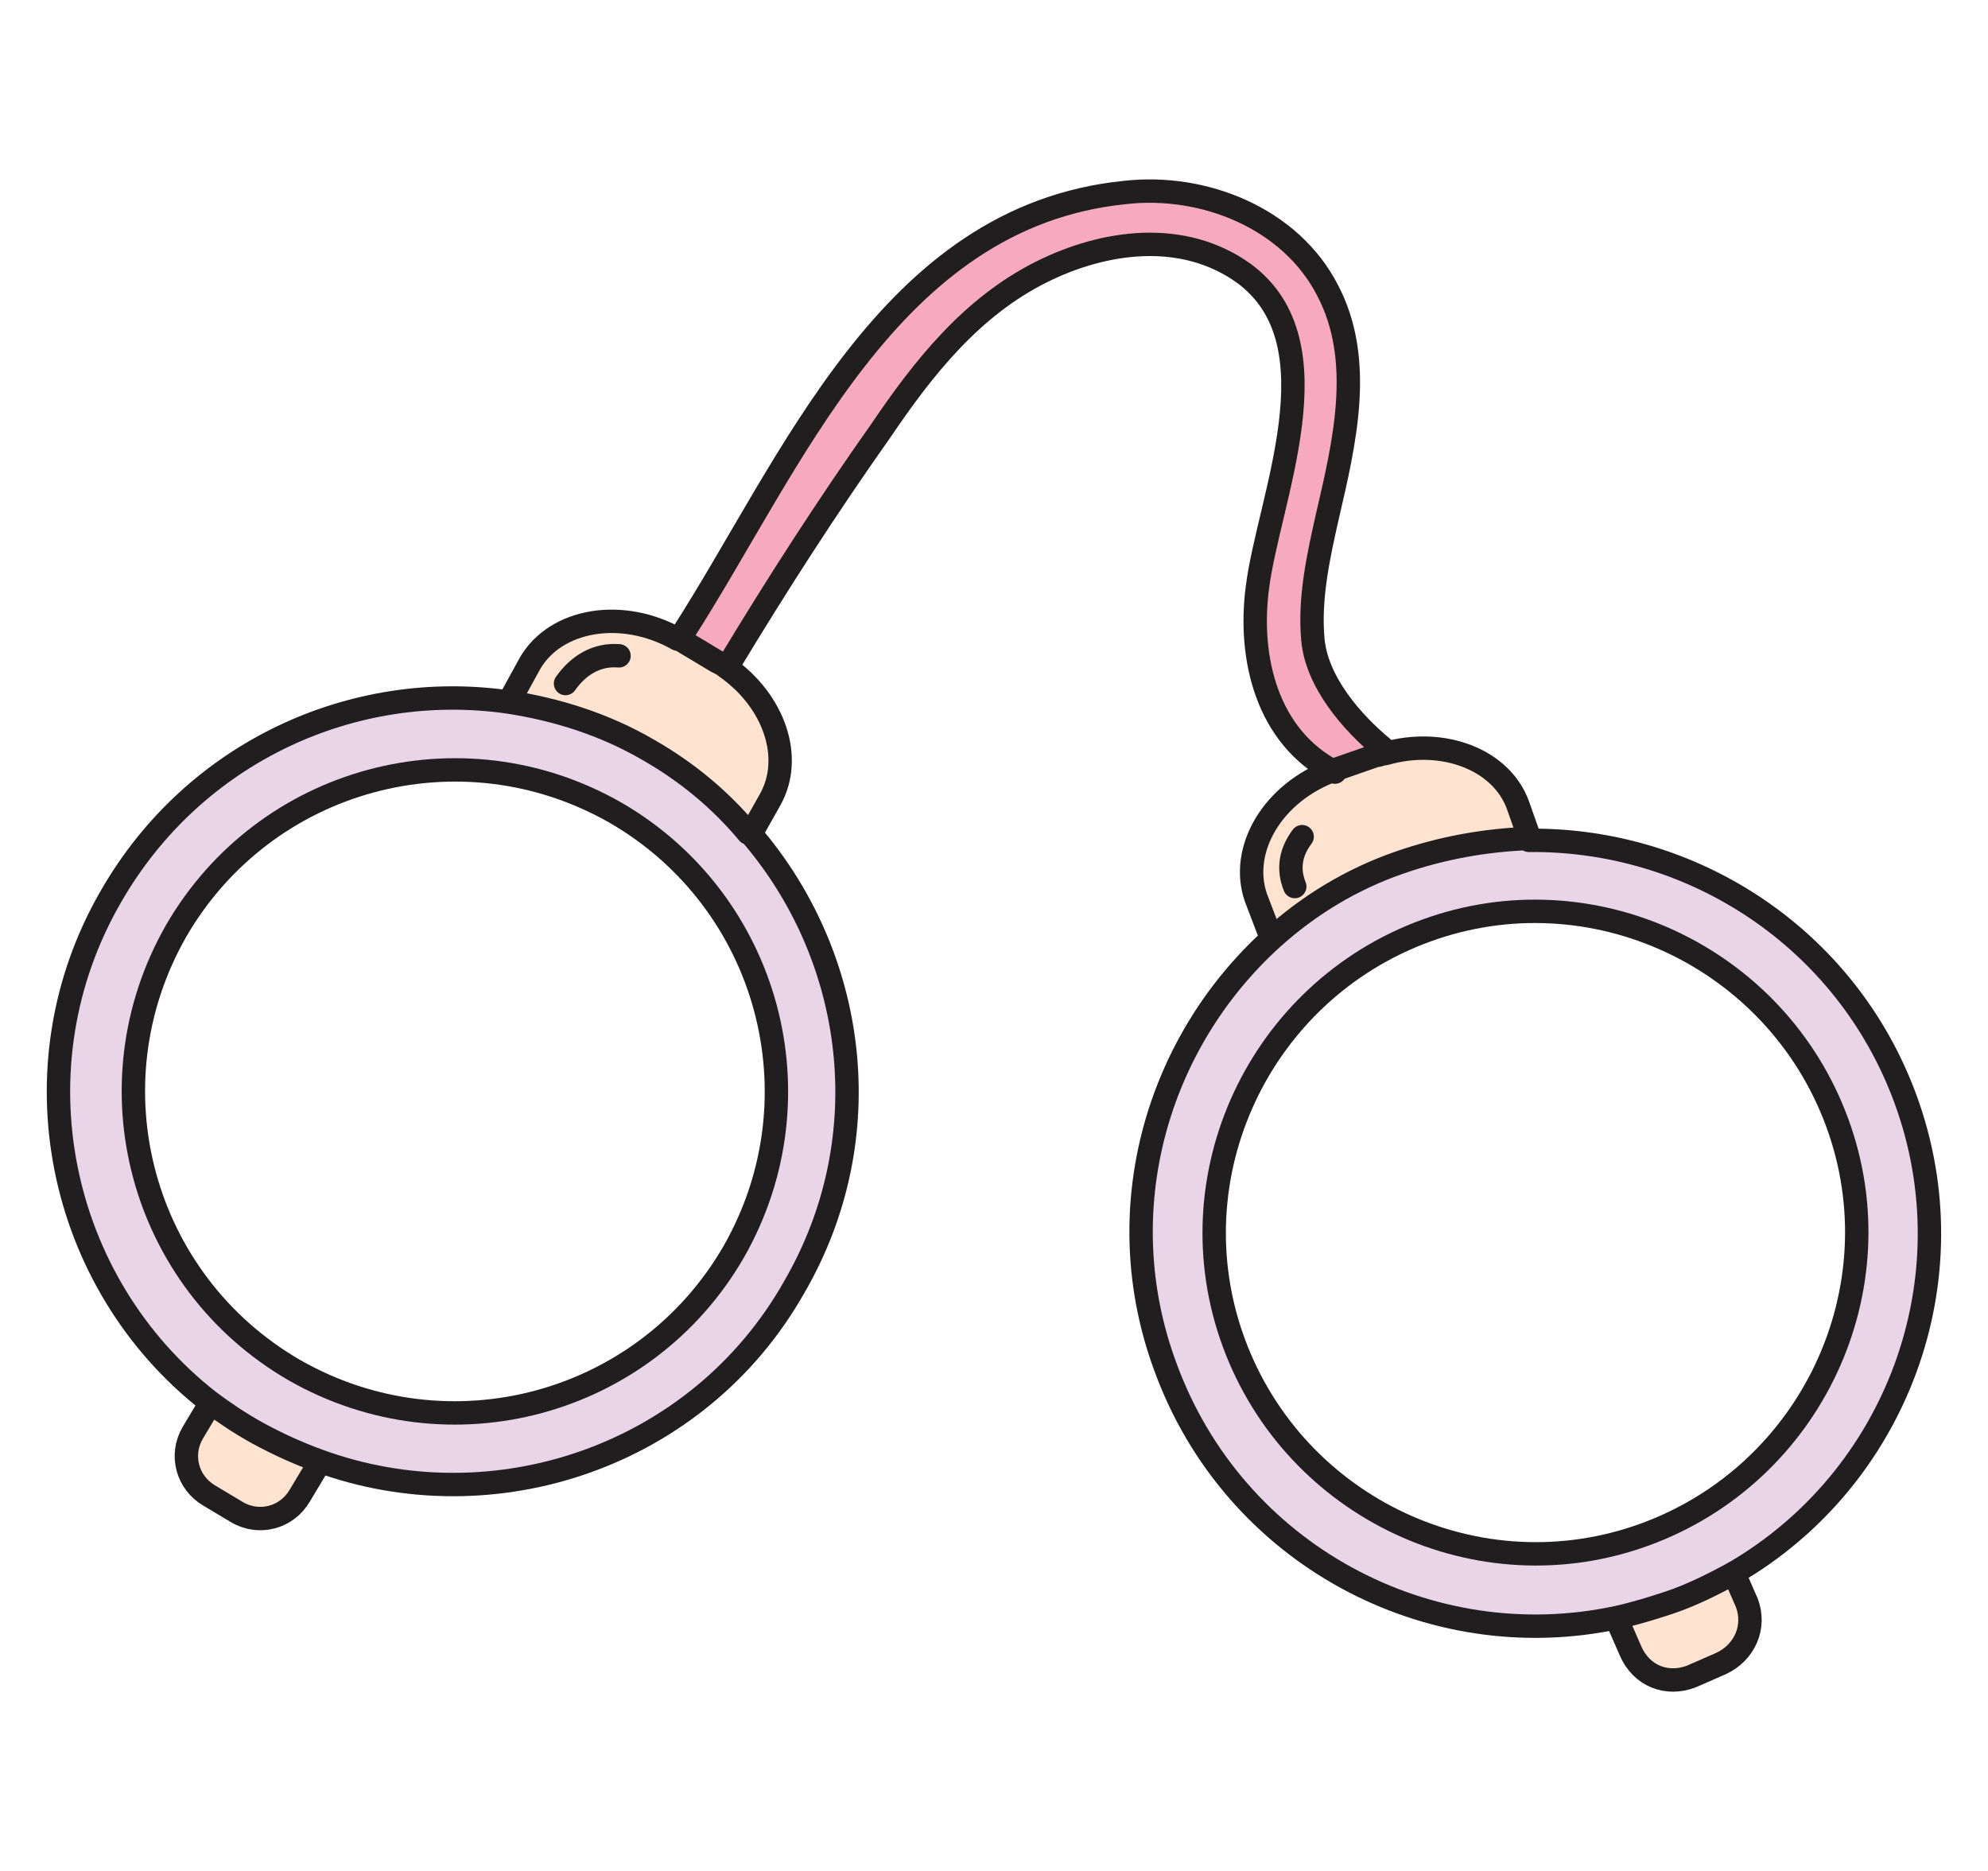<svg width="34" height="32" viewBox="0 0 34 32" fill="none" xmlns="http://www.w3.org/2000/svg">
<path d="M26.147 14.374C28.957 14.343 31.577 16.047 32.587 18.794C33.724 21.888 32.429 25.297 29.651 26.907C29.304 27.096 28.925 27.286 28.547 27.412C28.262 27.507 27.947 27.601 27.663 27.665C24.443 28.359 21.096 26.591 19.928 23.371C18.95 20.72 19.771 17.847 21.759 16.047C22.391 15.479 23.117 15.037 23.938 14.753C24.664 14.501 25.39 14.374 26.116 14.343L26.147 14.374ZM31.419 19.204C30.378 16.363 27.221 14.879 24.38 15.921C21.538 16.963 20.055 20.12 21.096 22.961C22.138 25.802 25.295 27.286 28.136 26.244C30.977 25.202 32.461 22.045 31.419 19.204Z" fill="#E9D4E8"/>
<path d="M27.664 27.665C27.948 27.602 28.264 27.507 28.548 27.412C28.927 27.255 29.306 27.097 29.653 26.907L29.874 27.412C30.032 27.823 29.842 28.265 29.432 28.454L28.927 28.675C28.516 28.833 28.074 28.675 27.885 28.233L27.664 27.728V27.665Z" fill="#FEE3D1"/>
<path d="M21.479 15.353C21.195 14.532 21.763 13.554 22.805 13.175L23.531 12.922C23.594 12.922 23.626 12.891 23.689 12.891C24.668 12.607 25.678 12.986 25.962 13.775L26.151 14.311V14.406C25.425 14.406 24.699 14.532 23.973 14.816C23.152 15.132 22.395 15.574 21.795 16.111H21.763C21.763 16.079 21.511 15.416 21.511 15.416L21.479 15.353Z" fill="#FEE3D1"/>
<path d="M11.688 10.87C13.582 7.934 15.224 3.673 19.265 3.294C20.622 3.168 22.106 3.767 22.737 4.967C23.337 6.167 22.99 7.587 22.737 8.818C22.579 9.513 22.421 10.207 22.485 10.933C22.548 11.659 23.116 12.354 23.684 12.796V12.859C23.652 12.859 23.589 12.859 23.558 12.891L22.832 13.143C21.695 12.575 21.348 11.186 21.506 9.986C21.727 8.471 22.895 5.819 21.285 4.62C20.275 3.862 18.886 4.052 17.812 4.588C16.613 5.188 15.792 6.23 15.066 7.303C14.15 8.597 13.298 9.923 12.477 11.281L12.414 11.375C12.351 11.344 12.319 11.312 12.256 11.281L11.625 10.933L11.688 10.839V10.87Z" fill="#F7AABF"/>
<path d="M12.826 14.248C14.657 16.363 15.068 19.457 13.584 22.014C11.943 24.918 8.438 26.086 5.439 24.982C5.092 24.855 4.745 24.697 4.398 24.508C4.114 24.35 3.829 24.161 3.577 23.971C0.988 21.951 0.199 18.257 1.904 15.322C3.324 12.859 6.039 11.628 8.691 12.007C9.512 12.133 10.333 12.386 11.09 12.828C11.753 13.207 12.321 13.68 12.795 14.248H12.826ZM12.542 21.414C14.058 18.794 13.142 15.416 10.522 13.901C7.902 12.386 4.524 13.301 3.009 15.921C1.493 18.542 2.409 21.919 5.029 23.435C7.649 24.95 11.027 24.034 12.542 21.414Z" fill="#E9D4E8"/>
<path d="M12.823 14.248C12.349 13.711 11.781 13.238 11.118 12.827C10.36 12.385 9.54 12.101 8.719 12.007V11.943L9.066 11.312C9.508 10.554 10.644 10.365 11.591 10.902H11.623L12.254 11.28C12.318 11.312 12.381 11.344 12.412 11.375C13.233 11.943 13.58 12.922 13.17 13.648L12.886 14.153L12.823 14.216V14.248Z" fill="#FEE3D1"/>
<path d="M5.127 25.581C4.906 25.959 4.433 26.086 4.054 25.865L3.58 25.581C3.202 25.36 3.075 24.886 3.296 24.507L3.58 24.034L3.643 23.971C3.896 24.16 4.18 24.349 4.464 24.507C4.812 24.697 5.159 24.855 5.506 24.981V25.076C5.474 25.076 5.19 25.549 5.19 25.549L5.127 25.581Z" fill="#FEE3D1"/>
<path d="M12.826 14.247C14.657 16.362 15.068 19.456 13.584 22.013C11.943 24.917 8.438 26.085 5.439 24.98C5.092 24.854 4.745 24.696 4.398 24.507C4.114 24.349 3.829 24.16 3.577 23.97C0.988 21.95 0.199 18.256 1.904 15.321C3.324 12.858 6.039 11.627 8.691 12.006C9.512 12.132 10.333 12.385 11.09 12.827C11.753 13.206 12.321 13.679 12.795 14.247H12.826Z" stroke="#211E1F" stroke-width="0.4" stroke-linecap="round" stroke-linejoin="round"/>
<path d="M12.547 21.413C11.032 24.034 7.685 24.949 5.034 23.434C2.414 21.918 1.498 18.572 3.013 15.921C4.529 13.3 7.875 12.385 10.527 13.9C13.147 15.415 14.062 18.762 12.547 21.413Z" stroke="#211E1F" stroke-width="0.4" stroke-linecap="round" stroke-linejoin="round"/>
<path d="M8.719 11.975L9.066 11.343C9.508 10.586 10.644 10.396 11.591 10.933H11.623L12.254 11.312C12.318 11.343 12.381 11.375 12.412 11.406C13.233 11.975 13.58 12.953 13.17 13.679L12.886 14.184" stroke="#211E1F" stroke-width="0.4" stroke-linecap="round" stroke-linejoin="round"/>
<path d="M26.147 14.373C28.957 14.342 31.577 16.047 32.587 18.793C33.724 21.887 32.429 25.296 29.651 26.906C29.304 27.095 28.925 27.285 28.547 27.411C28.262 27.506 27.947 27.601 27.663 27.664C24.443 28.358 21.096 26.59 19.928 23.37C18.95 20.719 19.771 17.846 21.759 16.047C22.391 15.478 23.117 15.036 23.938 14.752C24.664 14.5 25.39 14.373 26.116 14.342L26.147 14.373Z" stroke="#211E1F" stroke-width="0.4" stroke-linecap="round" stroke-linejoin="round"/>
<path d="M31.422 19.203C32.464 22.044 30.98 25.201 28.139 26.243C25.298 27.285 22.141 25.801 21.099 22.96C20.057 20.119 21.541 16.962 24.382 15.92C27.223 14.879 30.38 16.362 31.422 19.203Z" stroke="#211E1F" stroke-width="0.4" stroke-linecap="round" stroke-linejoin="round"/>
<path d="M21.732 16.015L21.479 15.352C21.195 14.531 21.763 13.553 22.805 13.174L23.531 12.921C23.594 12.921 23.626 12.89 23.689 12.89C24.668 12.606 25.678 12.985 25.962 13.774L26.151 14.31" stroke="#211E1F" stroke-width="0.4" stroke-linecap="round" stroke-linejoin="round"/>
<path d="M23.652 12.795C23.116 12.353 22.516 11.659 22.453 10.933C22.39 10.238 22.547 9.512 22.705 8.818C22.989 7.587 23.337 6.166 22.705 4.966C22.074 3.735 20.59 3.136 19.233 3.293C15.192 3.704 13.55 7.934 11.656 10.87" stroke="#211E1F" stroke-width="0.4" stroke-linecap="round" stroke-linejoin="round"/>
<path d="M12.477 11.344C13.297 9.986 14.15 8.66 15.065 7.366C15.791 6.293 16.612 5.251 17.812 4.651C18.885 4.114 20.242 3.925 21.284 4.683C22.894 5.882 21.695 8.534 21.505 10.049C21.347 11.249 21.663 12.606 22.831 13.206" stroke="#211E1F" stroke-width="0.4" stroke-linecap="round" stroke-linejoin="round"/>
<path d="M22.27 14.31C22.081 14.563 22.017 14.847 22.144 15.163" stroke="#211E1F" stroke-width="0.4" stroke-linecap="round" stroke-linejoin="round"/>
<path d="M10.587 11.217C10.209 11.186 9.893 11.375 9.672 11.691" stroke="#211E1F" stroke-width="0.4" stroke-linecap="round" stroke-linejoin="round"/>
<path d="M29.653 26.906L29.874 27.411C30.032 27.822 29.842 28.264 29.432 28.453L28.927 28.674C28.516 28.832 28.074 28.674 27.885 28.232L27.664 27.727" stroke="#211E1F" stroke-width="0.4" stroke-linecap="round" stroke-linejoin="round"/>
<path d="M5.411 25.107L5.127 25.58C4.906 25.959 4.433 26.085 4.054 25.864L3.58 25.58C3.202 25.359 3.075 24.886 3.296 24.507L3.58 24.033" stroke="#211E1F" stroke-width="0.4" stroke-linecap="round" stroke-linejoin="round"/>
</svg>
